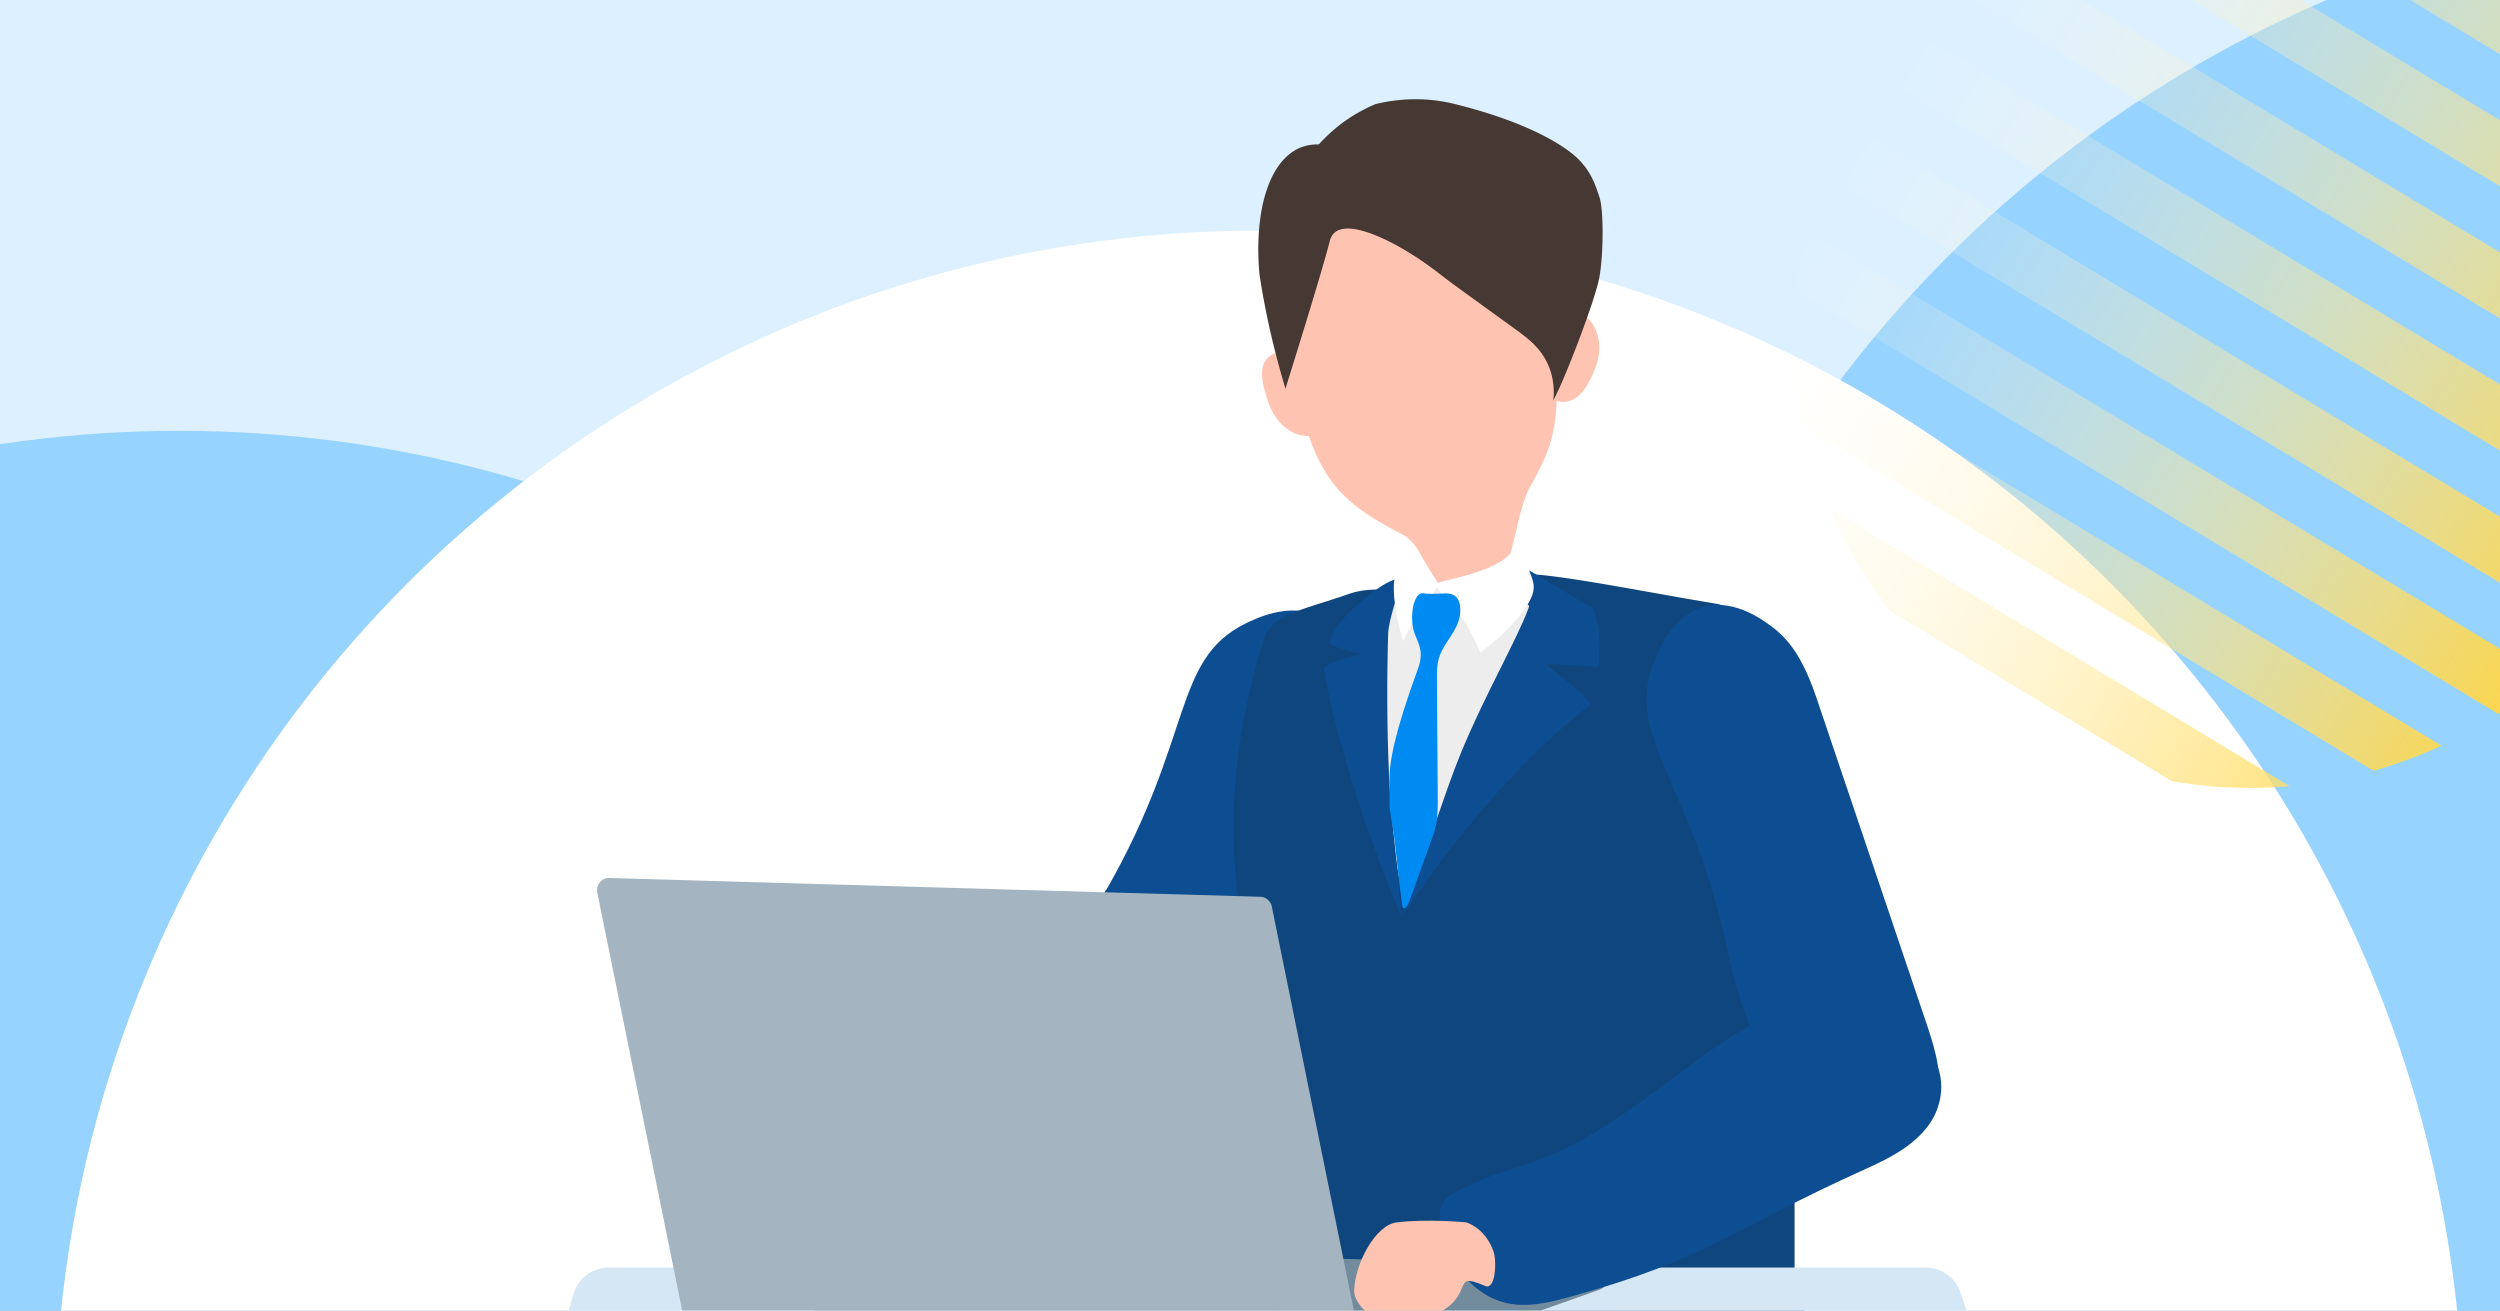 <svg width="412" height="216" fill="none" xmlns="http://www.w3.org/2000/svg"><rect width="100%" height="100%" fill="#333333" stroke="none"/><g clip-path="url(#clip0_21402_83583)"><path fill="#DCF0FF" d="M0 0h412v216H0z"/><circle cx="29.5" cy="269.5" r="198.5" fill="#97D3FF"/><circle cx="461.5" cy="182.5" r="198.5" fill="#97D3FF"/><circle cx="207.5" cy="236.5" r="198.5" fill="#fff"/><g clip-path="url(#clip1_21402_83583)"><path style="mix-blend-mode:hard-light" d="M357.953 128.751l-9.816-5.926-15.964-9.637-15.963-9.636-4.874-2.942a74.582 74.582 0 01-9.736-16.772l3.466 2.092 15.964 9.637 15.963 9.637 15.964 9.636 15.963 9.637 8.41 5.077a74.833 74.833 0 01-19.378-.807l.001.004zm36.564-10.595l-15.963-9.636-15.964-9.637-15.963-9.637-15.964-9.637-15.964-9.637-15.963-9.636-2.902-1.752a76.246 76.246 0 001.558 11.831l12.486 7.537 15.964 9.637 15.963 9.637 15.964 9.637 15.963 9.637 15.964 9.636 1.465.885a75.255 75.255 0 0011.195-4.132l-7.845-4.736.006.003zm9.638-15.959l-15.963-9.636-15.964-9.637-15.964-9.637-15.963-9.637-15.964-9.637-15.963-9.636-10.718-6.47a74.96 74.96 0 00-1.601 9.92l7.502 4.528 15.964 9.637 15.963 9.637 15.964 9.637 15.963 9.637 15.964 9.637 15.963 9.636 12.446 7.513a74.15 74.15 0 008.032-6.037l-15.661-9.455zm25.596-6.325l-15.964-9.637-15.963-9.637-15.964-9.637-15.963-9.636-15.964-9.637-15.963-9.637-15.964-9.637-13.759-8.306a74.94 74.94 0 00-3.823 8.58l12.765 7.705 15.964 9.637 15.963 9.637 15.964 9.636 15.964 9.637 15.963 9.637 15.964 9.637 15.963 9.637 1.745 1.053a75.225 75.225 0 005.811-7.379l-2.739-1.653zm9.637-15.964l-15.964-9.636-15.963-9.637-15.964-9.637-15.964-9.637-15.963-9.637-15.964-9.637-15.963-9.636-12.777-7.713a74.47 74.47 0 00-5.804 7.386l13.765 8.31 15.964 9.637 15.963 9.637 15.964 9.637 15.964 9.636 15.963 9.637 15.964 9.637 15.963 9.637 2.745 1.657a75.86 75.86 0 003.833-8.577l-1.757-1.06-.005-.004zm-6.327-25.6l-15.964-9.637-15.963-9.637-15.964-9.636-15.963-9.637-15.964-9.637-15.963-9.637-7.531-4.546a74.49 74.49 0 00-8.026 6.045l10.735 6.481 15.964 9.637 15.963 9.637 15.964 9.636 15.964 9.637 15.963 9.637 15.964 9.637 15.678 9.465a74.348 74.348 0 001.611-9.918l-12.474-7.53.006.003zm9.638-15.959l-15.964-9.637-15.963-9.637-15.964-9.636-15.963-9.637-15.964-9.637-12.532-7.566a75.562 75.562 0 00-11.184 4.14l2.943 1.776 15.963 9.637 15.964 9.637 15.964 9.637 15.963 9.637 15.964 9.636 15.963 9.637 7.886 4.76a75.606 75.606 0 00-1.547-11.824l-1.517-.916-.012-.007zM430.378 9.134l-9.968-6.017-15.964-9.637-15.963-9.637-5.025-3.033a74.842 74.842 0 00-19.302-.762l3.548 2.142 15.963 9.636 15.964 9.637 15.963 9.637 15.964 9.637 8.49 5.126a75.08 75.08 0 00-9.665-16.726l-.005-.003z" fill="url(#paint0_linear_21402_83583)"/></g><mask id="mask0_21402_83583" style="mask-type:alpha" maskUnits="userSpaceOnUse" x="82" y="13" width="255" height="224"><path fill="#D9D9D9" d="M82 13h255v223.125H82z"/></mask><g mask="url(#mask0_21402_83583)"><path d="M254.134 38.316c-.22-2.222-.484-4.534-1.634-6.413-2.607-4.294-8.425-4.619-13.269-4.447-10.135.355-21.951 1.658-27.151 10.652-.487.812-1.299 1.825-2.123 1.372l3.089 20.044c1.158 7.559 2.553 15.598 7.565 21.228 2.979 3.337 6.955 5.477 10.853 7.516 3.061 1.603 8.11 15.636 11.491 15.124 5.041-.756 6.494-18.221 9.02-22.804 1.281-2.334 2.578-4.67 3.399-7.232 1.777-5.573 1.193-11.64.587-17.499-.603-5.843-1.224-11.699-1.812-17.543l-.015.002z" fill="#FFC3B1"/><path d="M259.29 65.809c.792-.41 1.531-1.111 2.126-2.109 1.095-1.835 2.014-3.848 2.139-5.98.151-2.453-1.07-5.597-3.662-6.29-3.039-.81-4.704 2.862-5.744 5.33-.828 1.965-1.145 4.224-.434 6.213 1.07 2.97 3.5 3.91 5.573 2.83l.002.006zm-40.469 3.726c.321-.831.409-1.846.193-2.988-.398-2.1-1.044-4.217-2.364-5.895-1.514-1.937-4.512-3.48-6.912-2.28-2.812 1.408-1.624 5.261-.766 7.799.684 2.02 1.944 3.92 3.795 4.937 2.77 1.514 5.212.606 6.049-1.576l.005.003z" fill="#FFC3B1"/><path d="M263.611 32.561c.689 2.1.656 9.522-.06 13.276-.715 3.753-5.726 16.84-7.556 20.115.121-1.32.13-3.267-.669-5.35-1.223-3.206-3.608-4.917-5.895-6.56-12.204-8.834-9.951-7.207-12.96-9.498-5.328-4.066-13.757-8.609-16.523-6.212-.563.492-.731 1.152-.815 1.448-1.075 4.17-3.704 12.756-7.287 24.274a142.997 142.997 0 01-2.321-8.657 138.84 138.84 0 01-1.952-10.075c-.96-10.383 1.504-18.821 6.695-20.976.827-.343 1.834-.57 3.072-.547a28.348 28.348 0 013.563-3.301 26.55 26.55 0 015.823-3.357c2.841-.68 7.514-1.352 12.921-.024 12.395 3.059 18.412 7.034 20.499 9.14 2.086 2.106 2.776 4.205 3.465 6.304z" fill="#463833"/><path d="M182.282 146.605c-2.069 3.616-4.788 9.169-7.43 17.128-1.985 5.899-2.622 12.645.23 18.185 2.833 5.544 10.01 9.095 15.603 6.369 4.118-2.014 6.234-6.585 8.064-10.799 7.449-17.434 14.916-34.872 22.379-52.329 2.28-5.316 3.23-9.598 2.378-13.643-.283-1.369-1.356-7.46-6.012-9.895-4.84-2.527-10.689.367-12.249 1.142-12.053 5.962-8.493 18.712-22.916 43.87l-.056.014-.01-.037.019-.005z" fill="#0D4E92"/><path d="M239.504 245.395a19.44 19.44 0 003.615 3.741c4.35 3.404 9.743 4.47 20.848 3.976 6.417-.29 14.99-1.116 25.01-3.357 2.199-.366 7.486-1.171 13.77-4.377 1.26-.646 2.696-1.571 3.37-3.191.997-2.39-.226-4.978-.645-5.879-.833-1.762-9.092-21.033-9.728-26.126v-30.38c0-8.501.636-12.733-2.998-30.258-3.635-17.525.027-27.4-3.33-37.42-1.95-5.834-1.871-11.852-6.558-12.626-13.462-2.229-29.225-5.526-33.076-4.792-2.934.567-5.518.986-10.681 1.845-3.346.565-4.152.677-5.26.734-4.057.234-7.696-.744-11.521.592-6.813 2.361-11.226 3.134-13.221 5.8-.875 1.16-1.616 4.12-2.679 8.28-2.342 9.29-5.539 26.468-.41 45.673.979 3.64 4.62 18.356 5.274 36.483.129 3.446.096 6.856-.047 10.457a156.69 156.69 0 01-2.808 23.738c-2.025 10.302-3.97 14.586-1.322 17.992 3.216 4.111 11.049 4.288 19.076 4.458a61.343 61.343 0 006.837-.231c2.163-.204 3.155-1.086 3.704-1.496 1.651-1.209 2.451-2.768 2.799-3.639l-.019.003z" fill="#10467E"/><path d="M227.424 112.286c.013 1.759-.103 3.519-.036 5.243.046 1.545.229 3.045.396 4.543.627 5.435 1.266 10.894 1.893 16.329.361 3.132.734 6.287 1.656 9.134.196.602.219.144.738.028-.297-3.231 1.772-5.211 3.205-8.059 4.604-9.157 8.812-18.264 12.587-27.99 1.332-3.436 4.182-7.261 4.896-10.97.071-.45-2.852-1.888-2.965-2.3-.307-1.015-1.416-.839-2.256-.62-4.938 1.352-9.708-.41-14.272-1.942-1.379-.459-1.629-1.126-2.985.417-1.279 1.467-2.186 4.738-2.078 6.512.215 3.547-.795 6.093-.779 9.675z" fill="#EDEDED"/><path d="M230.933 151.152c3.868-9.855 7.193-20.652 9.792-26.984 4.018-9.758 9.198-18.623 11.147-23.866.254-.7.708-2.075.455-3.742-.198-1.42-.877-2.5-1.358-3.137 3.73 2.042 7.767 4.746 11.494 6.77 1.733 4.004.913 7.093 1.045 9.579.018.409-9.229-.785-8.467-.089 1.616 1.477 5.718 4.231 7.148 6.477 0 0-14.236 9.601-31.256 34.992z" fill="#0D4E92"/><path d="M230.936 151.151a618.226 618.226 0 00-1.63-17.13s-1.063-11.671-.536-29.612c.025-.942.442-2.86 1.181-5.272.884-2.922 1.837-2.683 1.704-3.917-1.864-.033-3.802.942-7.218 3.807-2.223 1.876-4.954 4.743-5.319 6.887-.118.702 5.125 1.672 5.1 1.91l-.036.025c-1.358.503-4.564.95-6.028 2.231 0 0 2.107 15.087 12.801 41.068l-.019.003z" fill="#0D4E92"/><path d="M229.821 98.973c-.226-2.192-.107-3.3.14-4.246.25-.962.581-1.521 1.391-2.945.575-1.021.302-.417 1.359-2.38.637.636.92 1.097 1.102 1.474 1.445 2.982 3.174 4.835 3.109 5.325l-.028.183c-.018.122-.069.255-.14.448-.398 1.002-1.251 1.434-2.941 4.066a34.893 34.893 0 00-2.536 4.755 30.549 30.549 0 01-1.439-6.662l-.017-.018z" fill="#fff"/><path d="M249.959 102.057c2.849-3.362 2.87-4.89 2.764-5.736-.099-.75-.38-1.433-.876-2.666-.7-1.718-1.451-3.1-2.055-4.052a4.833 4.833 0 01-1.246 1.982c-3.074 3.015-11.596 4.13-11.687 4.586l-.023.153c-.019.122.023.269.095.499.342 1.115 1.869 1.912 4.071 5.142a26.63 26.63 0 012.932 5.593c2.843-2.065 4.752-4.039 5.986-5.523l.039.022z" fill="#fff"/><path d="M237.876 97.789c.831-.011 1.734.032 2.308.842.613.883.597 2.429.193 3.682-.403 1.252-1.088 2.246-1.739 3.221-.654.997-1.316 2.061-1.611 3.327-.232 1.004-.236 2.058-.221 3.092l.134 19.315c.015 1.551.014 3.099-.283 4.634-.204 1.029-.557 1.996-.909 2.963-1.158 3.203-2.298 6.385-3.456 9.587-.24.689-.747 1.502-1.154 1.116-.666-4.769-.896-7.367-1.094-9.209-.13-1.115-.295-2.885-.705-5.044-.187-1.033-.201-1.449-.352-2.522 0 0 .032-2.593.014-4.502-.042-4.538 2.488-12.027 4.66-18.023.185-.494.452-1.269.481-2.275.039-1.611-.831-2.817-1.217-4.278-.398-1.485-.301-4.592.866-5.684.442-.417.919-.225 1.385-.19.903.043 1.801-.005 2.712-.028l-.012-.024z" fill="#008BF2"/><path d="M94.55 213.174a6 6 0 015.749-4.279h217.085a6 6 0 015.677 4.058l13.819 40.405c1.332 3.894-1.562 7.942-5.677 7.942h-243c-4.017 0-6.9-3.872-5.747-7.721l12.095-40.405z" fill="#D5E7F4"/><path d="M263.588 212.548c2.088-.739 1.605-3.821-.61-3.884l-99.541-2.872a2.013 2.013 0 00-.725.114l-37.671 13.331c-2.088.739-1.604 3.821.61 3.885l99.541 2.872c.246.007.492-.032.725-.114l37.671-13.332z" fill="#728C9E"/><path d="M98.431 147.091a2 2 0 012.018-2.397l107.24 3.093a2 2 0 011.902 1.601l14.475 71.263a2 2 0 01-2.018 2.397l-107.24-3.094a1.999 1.999 0 01-1.902-1.601l-14.475-71.262z" fill="#A4B5C1"/><path d="M259.6 213.476c-5.103 1.445-9.502 2.475-13.796.405-6.387-3.111-10.367-12.199-7.75-16.058.275-.395.739-.962 4.211-2.532 3.763-1.71 5.743-2.269 9.567-3.528 12.669-4.204 21.833-13.171 32.423-20.214 4.239-2.804 8.881-5.376 14.345-6.171 8.151-1.175 18.731 2.705 20.998 11.215.632 2.372.187 4.422-.049 5.266-1.634 6.141-8.478 9.143-12.197 10.836-21.946 9.9-25.852 14.665-47.752 20.781z" fill="#0D4E92"/><path d="M284.729 156.959c.87 4.075 2.546 10.026 5.884 17.719 2.454 5.72 6.477 11.172 12.296 13.399 5.809 2.243 13.525.104 15.876-5.657 1.726-4.246.255-9.064-1.191-13.426-6.073-17.958-12.136-35.934-18.214-53.919-1.846-5.482-3.993-9.307-7.325-11.754-1.123-.831-5.985-4.655-11.078-3.366-5.292 1.345-7.721 7.402-8.367 9.019-5.007 12.48 6.148 19.608 12.173 47.974l-.032.049-.032-.021.01-.017z" fill="#0D4E92"/><path d="M246.088 206.109c.636 1.709.387 6.825-1.467 5.755-5.797-2.466-1.158 1.644-8.406 4.933-3.067 1.391-5.888 1.456-8.117.82-1.437-.411-2.45-.809-3.479-1.939-.887-.974-1.475-1.995-1.45-2.992.107-4.371 3.462-10.792 7.002-11.235 5.093-.637 11.46 0 11.46 0s3.019.801 4.457 4.658z" fill="#FFC3B1"/></g></g><defs><clipPath id="clip0_21402_83583"><path fill="#fff" d="M0 0h412v216H0z"/></clipPath><clipPath id="clip1_21402_83583"><path fill="#fff" transform="rotate(76.118 235.798 253.803)" d="M0 0h150v150H0z"/></clipPath><linearGradient id="paint0_linear_21402_83583" x1="306.665" y1="16.121" x2="434.903" y2="93.535" gradientUnits="userSpaceOnUse"><stop stop-color="#fff" stop-opacity="0"/><stop offset="1" stop-color="#FFD43D"/></linearGradient></defs></svg>